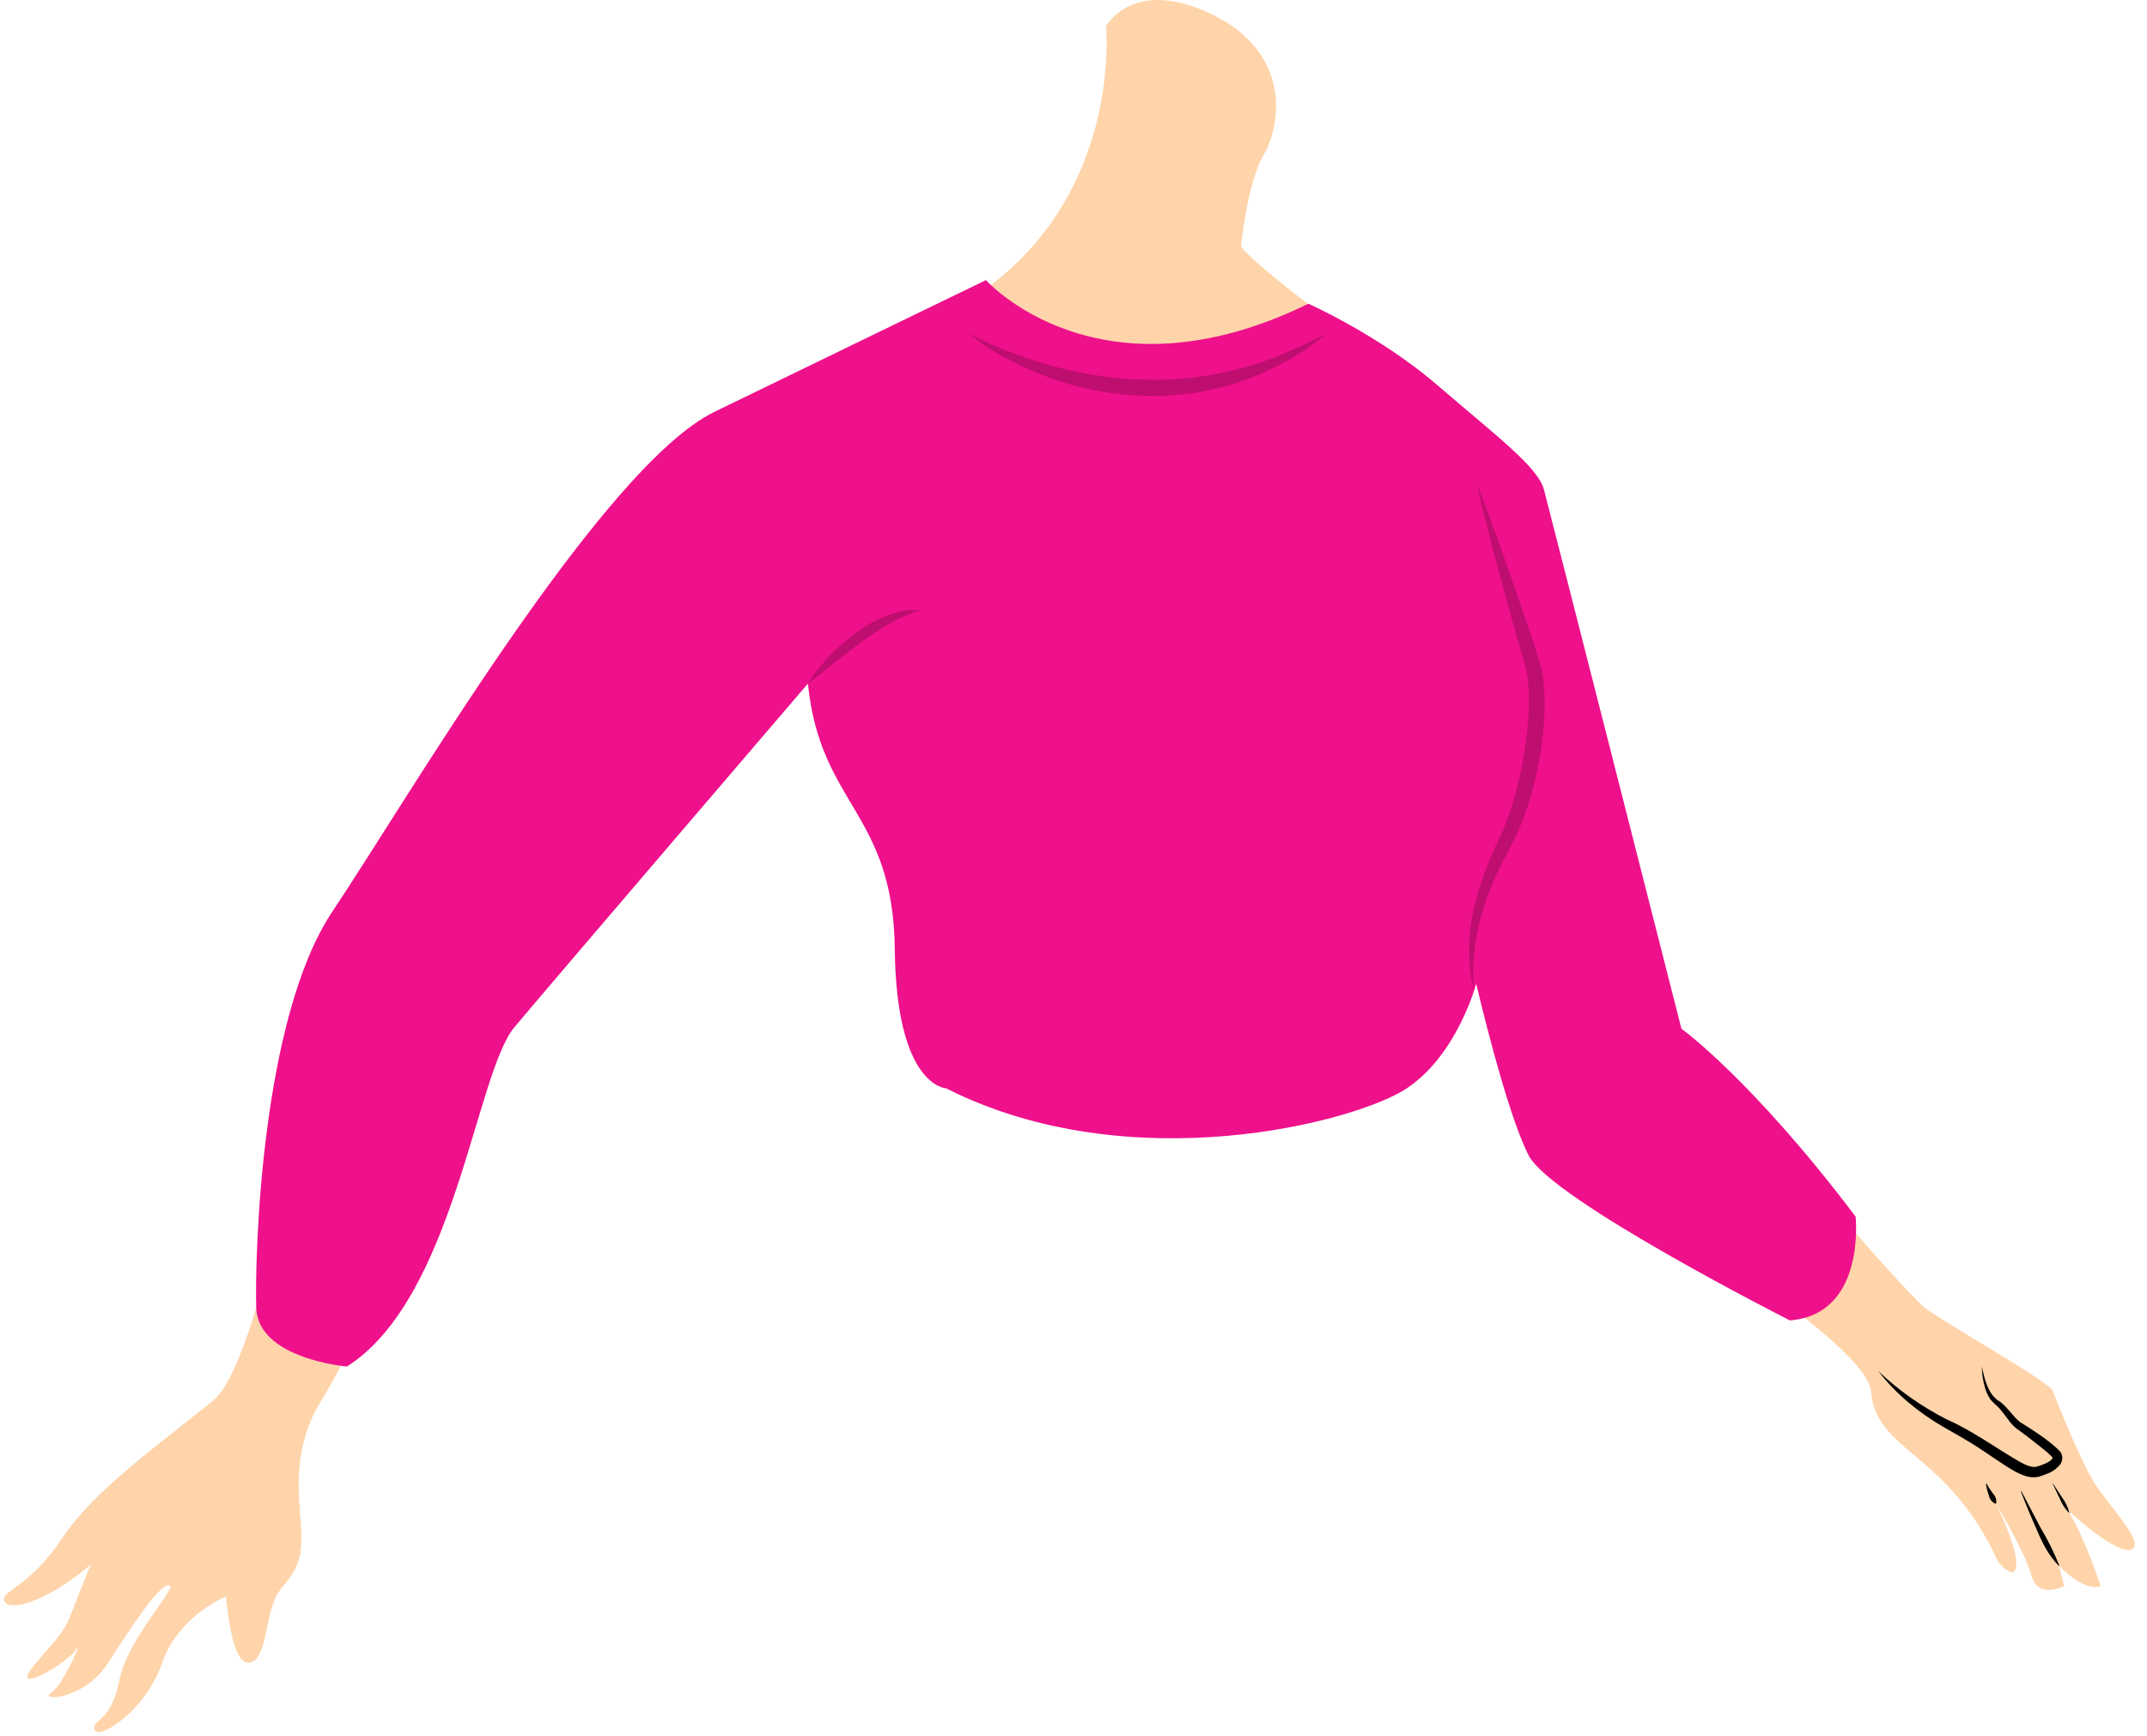 <svg width="99.606px" height="80.565px" viewBox="-0.184 0 99.606 80.565" fill="none" xmlns="http://www.w3.org/2000/svg"><g id="Female Character/Upper Body/Sweater 5"><path id="509:24385" fill-rule="evenodd" clip-rule="evenodd" d="M51.124 1.218C51.124 1.218 52.026 9.926 44 14.398C44 14.398 43.858 20 52.834 20C61.81 20 62 15.246 62 15.246C62 15.246 57.869 12.185 57.393 11.432C57.393 11.432 57.678 8.467 58.439 7.196C59.198 5.925 59.816 2.537 56.111 0.7C52.406 -1.135 51.124 1.218 51.124 1.218" fill="#FFD4AA"/><g id="Group 20"><g id="Group 3"><path id="509:24388" fill-rule="evenodd" clip-rule="evenodd" d="M44.018 14.141C44.018 14.141 42.004 15.685 38.792 16.819C35.579 17.953 35.579 18.047 32.556 21.354C29.532 24.662 17.248 39.78 15.926 43.086C14.603 46.394 12.241 62.929 9.689 65.008C7.138 67.086 4.209 69.119 2.697 71.386C1.185 73.654 -0.09 73.795 0.004 74.268C0.099 74.741 1.658 74.598 4.02 72.615C4.02 72.615 3.406 74.126 3.028 75.119C2.65 76.111 0.902 77.575 1.091 77.858C1.28 78.142 3.17 77.008 3.5 76.346C3.5 76.346 2.745 78.189 2.178 78.567C1.611 78.945 3.689 78.898 4.776 77.245C5.863 75.59 7.185 73.512 7.658 73.559C8.13 73.606 5.721 76.016 5.343 78C4.965 79.985 4.067 79.748 4.209 80.268C4.351 80.787 6.571 79.417 7.327 77.197C8.083 74.976 10.304 74.079 10.304 74.079C10.304 74.079 10.54 77.433 11.437 77.15C12.335 76.867 12.004 74.646 12.949 73.606C13.894 72.567 13.847 71.716 13.752 70.441C13.658 69.165 13.422 67.039 14.745 64.96C16.067 62.882 21.831 50.976 22.398 48.142C22.398 48.142 33.122 34.063 38.13 31.181C38.13 31.181 39.359 36.803 41.202 39.968C43.043 43.134 44.555 48.993 43.706 50.504H65.083C65.083 50.504 65.933 44.976 67.351 42.425C67.351 42.425 69.831 51.284 70.894 52.489C71.957 53.693 86.414 61.842 86.626 64.606C86.839 67.37 90.241 67.417 92.508 72.472C92.508 72.472 93.311 73.464 93.359 72.615C93.406 71.764 92.414 69.78 92.414 69.78C92.414 69.78 93.784 72.047 94.067 73.134C94.351 74.22 95.58 73.606 95.58 73.606L95.343 72.662C95.343 72.662 96.477 73.89 97.28 73.606C97.28 73.606 96.335 70.819 95.673 70.016C95.673 70.016 97.989 72.189 98.698 71.906C99.406 71.622 97.548 69.78 96.92 68.719C96.31 67.692 95.195 64.97 95.053 64.545C94.912 64.12 89.485 61.086 88.965 60.567C88.445 60.047 85.28 56.741 83.58 54.237C81.878 51.732 77.437 48.237 77.437 48.237C77.437 48.237 72.902 31.701 72.193 29.716C71.485 27.732 70.539 22.394 68.036 20.41C65.532 18.425 61.677 14.98 61.677 14.98C61.677 14.98 49.055 12.597 44.018 14.141" fill="#FFD4AA"/></g><path id="Fill 4" fill-rule="evenodd" clip-rule="evenodd" d="M86.953 63.625C87.906 64.53 88.983 65.285 90.135 65.87C91.334 66.399 92.445 67.221 93.536 67.847C93.803 67.994 94.094 68.117 94.292 68.064C94.559 67.993 94.908 67.854 95.018 67.707C95.039 67.673 95.045 67.661 95.043 67.63C95.073 67.701 95.015 67.6 94.97 67.563C94.866 67.458 94.741 67.354 94.618 67.252L93.853 66.65L93.463 66.362C93.316 66.27 93.173 66.126 93.07 65.994C92.859 65.724 92.688 65.458 92.461 65.244C92.36 65.145 92.199 65.024 92.11 64.868C92.016 64.718 91.953 64.559 91.905 64.397C91.808 64.075 91.765 63.744 91.757 63.415C91.901 64.041 92.049 64.744 92.623 65.06C92.893 65.276 93.099 65.558 93.31 65.788C93.42 65.906 93.516 65.993 93.653 66.069L94.075 66.337C94.353 66.518 94.626 66.706 94.889 66.914C95.021 67.019 95.151 67.122 95.282 67.248C95.343 67.331 95.427 67.339 95.488 67.575C95.511 67.709 95.465 67.864 95.393 67.965C95.082 68.335 94.758 68.402 94.413 68.526C93.953 68.631 93.602 68.434 93.3 68.287C92.701 67.946 92.183 67.556 91.634 67.203C91.089 66.839 90.529 66.542 89.952 66.206C88.802 65.532 87.757 64.673 86.953 63.625" fill="black"/><path id="Fill 6" fill-rule="evenodd" clip-rule="evenodd" d="M95.06 68.847L95.488 69.502C95.645 69.713 95.757 69.949 95.824 70.209L95.811 70.217C95.623 70.024 95.481 69.805 95.383 69.561L95.047 68.854L95.06 68.847Z" fill="black"/><path id="Fill 8" fill-rule="evenodd" clip-rule="evenodd" d="M93.592 69.195L94.495 70.916C94.827 71.473 95.113 72.044 95.354 72.654L95.333 72.668C94.865 72.193 94.563 71.604 94.316 71.005C94.048 70.413 93.8 69.812 93.57 69.206L93.592 69.195Z" fill="black"/><path id="Fill 10" fill-rule="evenodd" clip-rule="evenodd" d="M91.979 68.848C92.057 68.999 92.161 69.139 92.255 69.281C92.375 69.41 92.453 69.558 92.424 69.773L92.403 69.785C92.203 69.702 92.114 69.549 92.077 69.371C92.02 69.204 91.966 69.035 91.955 68.852L91.979 68.848Z" fill="black"/><path id="Fill 12" fill-rule="evenodd" clip-rule="evenodd" d="M45.557 13C45.557 13 50.791 18.859 60.517 14.095C60.517 14.095 63.83 15.566 66.538 17.905C69.249 20.244 71.162 21.661 71.445 22.724C71.728 23.787 77.823 47.74 77.823 47.74C77.823 47.74 81.082 50.078 85.903 56.456C85.903 56.456 86.398 60.992 82.855 61.275C82.855 61.275 71.799 55.677 70.737 53.622C69.674 51.566 68.302 45.649 68.302 45.649C68.302 45.649 67.439 48.933 65.084 50.504C62.728 52.074 52.248 54.826 43.706 50.504C43.706 50.504 41.398 50.433 41.328 44.055C41.257 37.677 37.871 37.394 37.297 31.724C37.297 31.724 25.486 45.513 23.681 47.669C21.877 49.824 20.901 60.239 15.914 63.415C15.914 63.415 11.777 63.069 11.704 60.684C11.634 58.299 11.918 47.244 15.248 42.283C18.578 37.322 27.721 21.661 32.965 19.11C38.209 16.559 45.557 13 45.557 13" fill="#EF108B"/><path id="Fill 14" fill-rule="evenodd" clip-rule="evenodd" d="M37.296 31.724C37.573 31.26 37.921 30.851 38.287 30.459C38.651 30.064 39.061 29.713 39.495 29.391C39.935 29.079 40.396 28.785 40.911 28.593C41.418 28.397 41.967 28.258 42.508 28.323C41.478 28.62 40.629 29.183 39.789 29.795C38.944 30.399 38.152 31.077 37.296 31.724" fill="#BE0E6F"/><path id="Fill 16" fill-rule="evenodd" clip-rule="evenodd" d="M68.325 22.441C69.074 24.34 69.749 26.273 70.411 28.212C70.741 29.188 71.086 30.128 71.354 31.149C71.544 32.215 71.489 33.267 71.376 34.303C71.247 35.337 71.021 36.355 70.712 37.349C70.548 37.844 70.361 38.334 70.14 38.812L69.438 40.172C68.547 41.961 68.006 43.95 68.195 45.995C67.952 45.002 67.919 43.95 68.053 42.92C68.203 41.892 68.515 40.891 68.913 39.934C69.103 39.459 69.345 38.977 69.542 38.544C69.732 38.087 69.893 37.618 70.033 37.141C70.308 36.184 70.521 35.203 70.632 34.212C70.756 33.227 70.804 32.219 70.657 31.273C70.446 30.314 70.099 29.331 69.854 28.354C69.311 26.398 68.78 24.434 68.325 22.441" fill="#BE0E6F"/><path id="Fill 18" fill-rule="evenodd" clip-rule="evenodd" d="M44.785 15.496C45.444 15.823 46.102 16.133 46.791 16.372C47.465 16.64 48.156 16.853 48.851 17.041C50.247 17.396 51.671 17.614 53.097 17.623C54.521 17.66 55.95 17.482 57.331 17.101C58.736 16.774 60.036 16.129 61.367 15.496C60.775 15.923 60.186 16.385 59.538 16.742C58.878 17.08 58.217 17.429 57.501 17.652C56.808 17.951 56.061 18.056 55.33 18.225C54.585 18.303 53.837 18.407 53.085 18.372C51.585 18.344 50.089 18.093 48.683 17.59C47.282 17.092 45.936 16.42 44.785 15.496" fill="#BE0E6F"/></g></g></svg>
